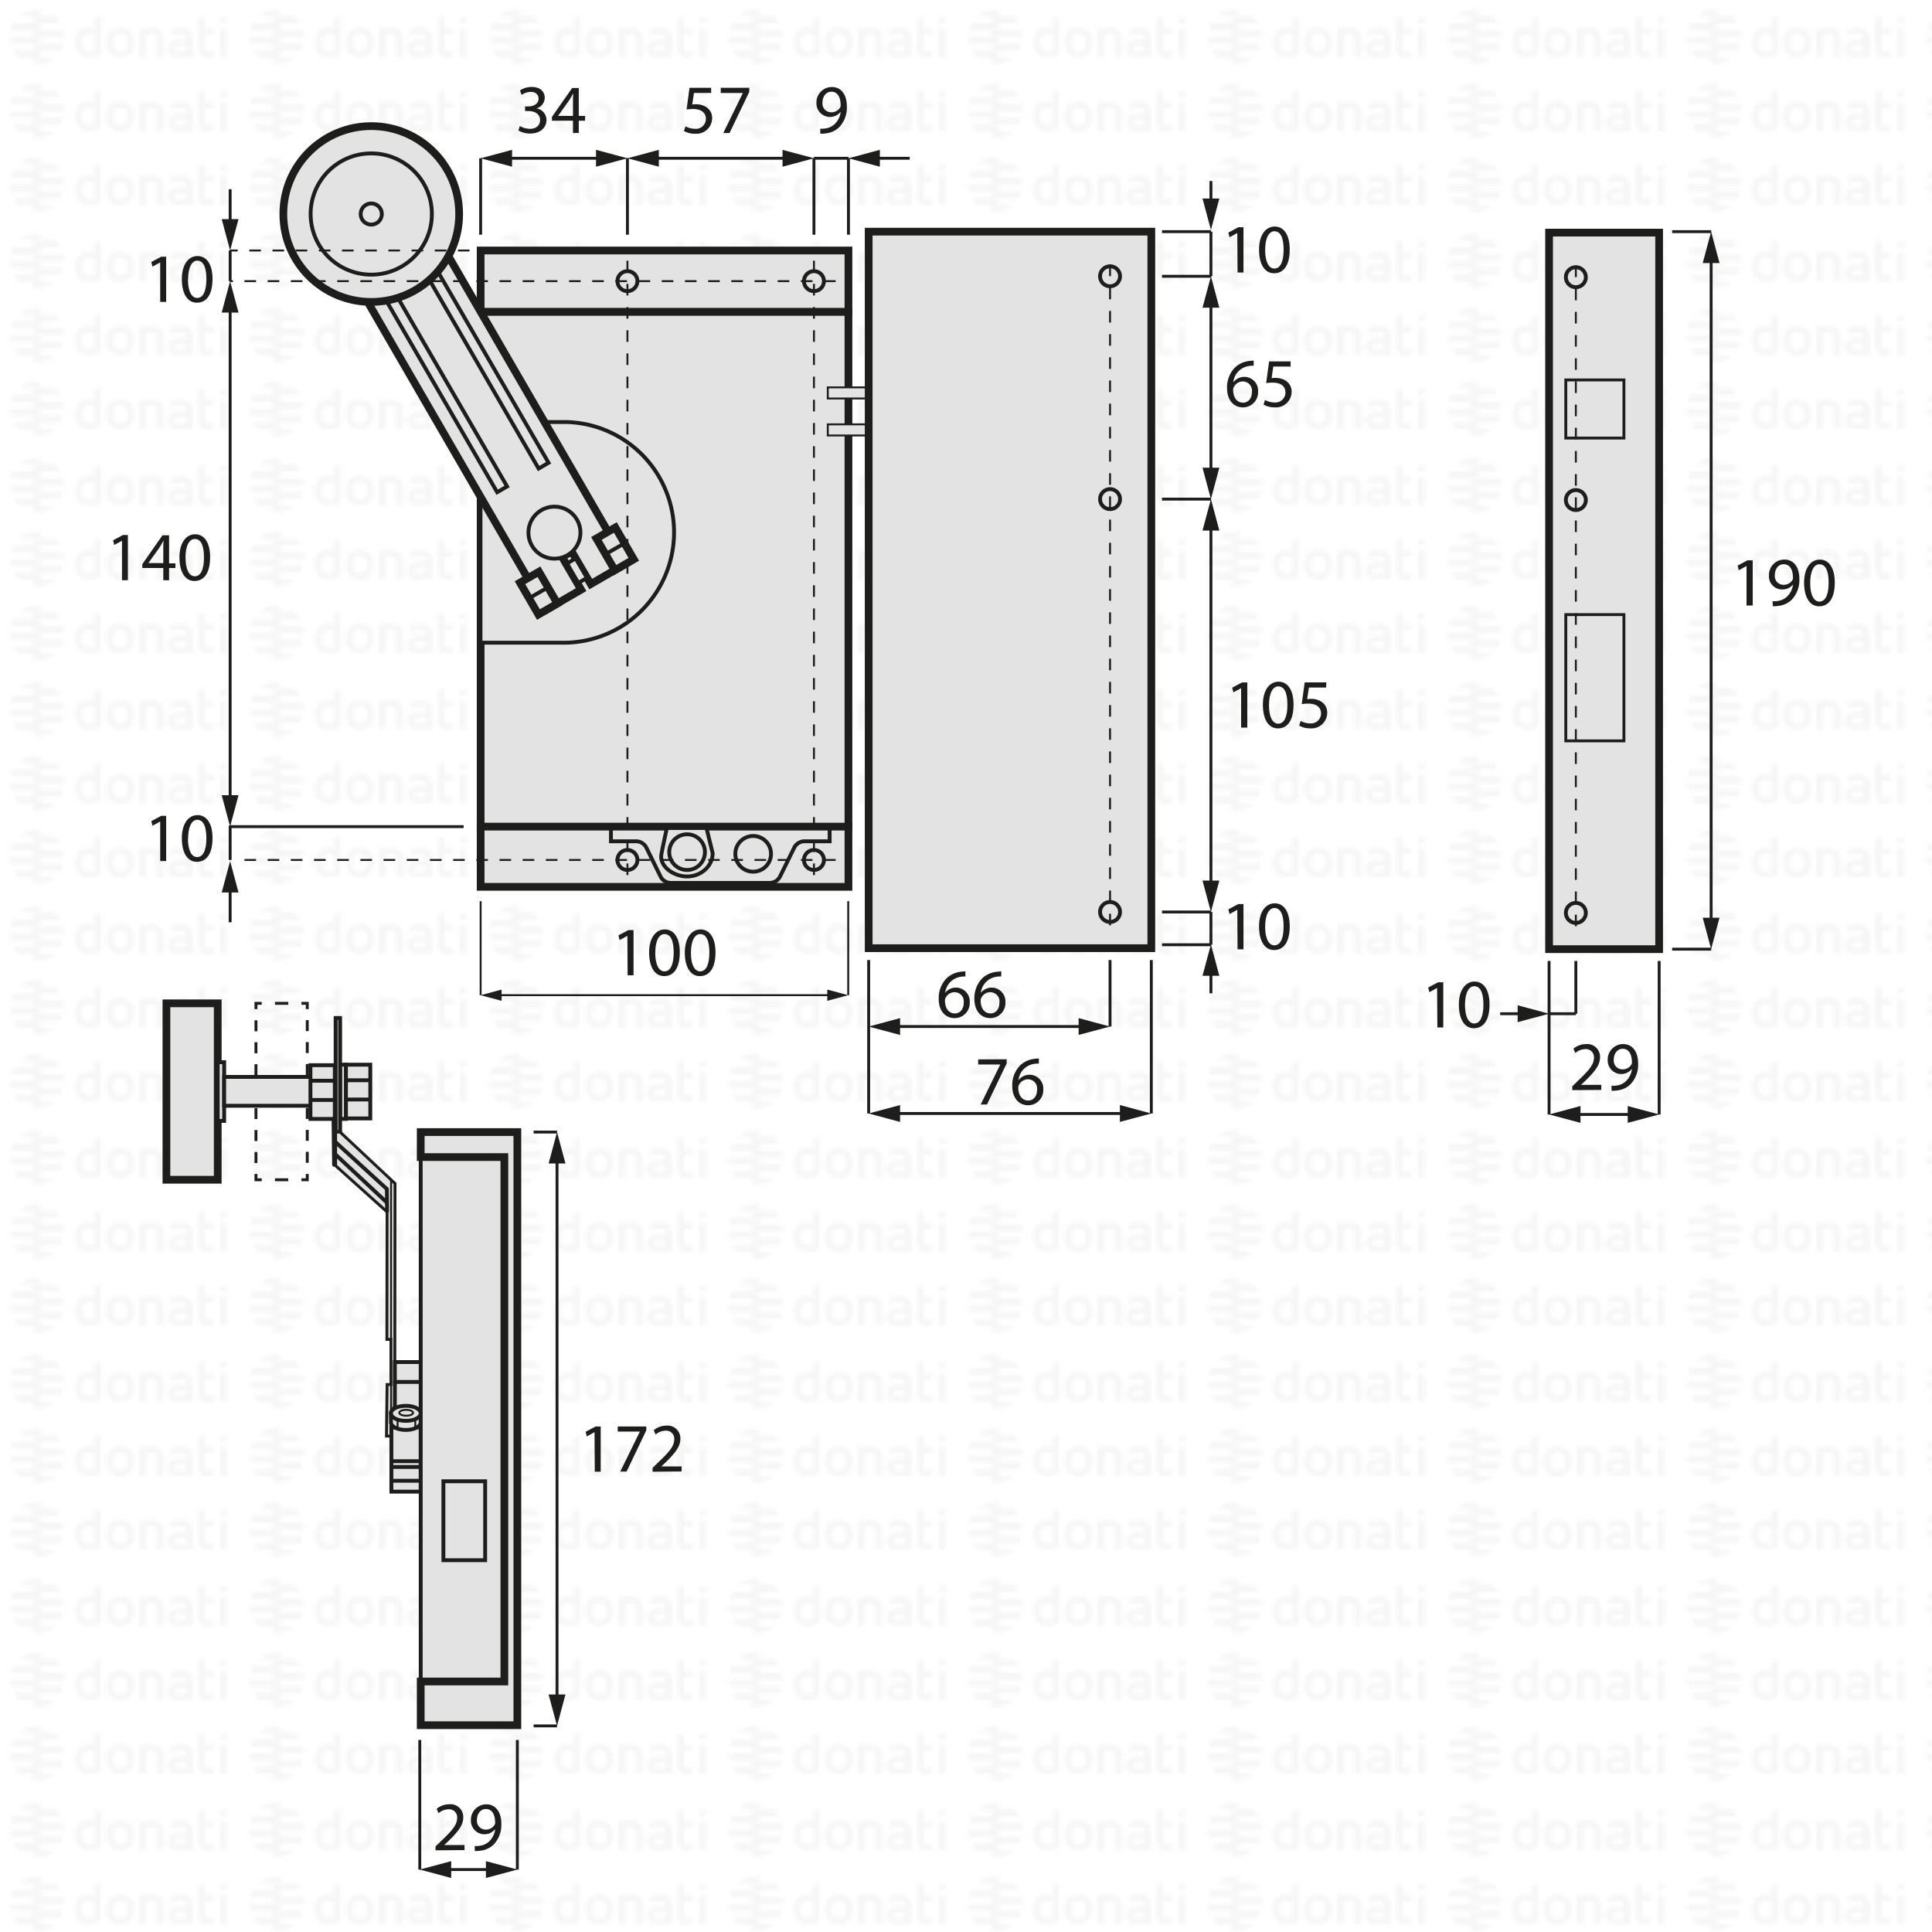 <svg xmlns="http://www.w3.org/2000/svg" xmlns:xlink="http://www.w3.org/1999/xlink" viewBox="0 0 500 500"><defs><style>.cls-1,.cls-10,.cls-12,.cls-15,.cls-18,.cls-4,.cls-5,.cls-6,.cls-9{fill:none;}.cls-2{fill:#f6f6f6;}.cls-3{fill:url(#DONATI_WATERMARK);}.cls-10,.cls-11,.cls-12,.cls-13,.cls-14,.cls-15,.cls-17,.cls-18,.cls-4,.cls-5,.cls-6,.cls-7,.cls-8,.cls-9{stroke:#1d1d1b;stroke-miterlimit:10;}.cls-11,.cls-4,.cls-5,.cls-6{stroke-width:0.75px;}.cls-5{stroke-dasharray:3.43 3.43;}.cls-6{stroke-dasharray:2.84 2.84;}.cls-11,.cls-13,.cls-14,.cls-17,.cls-7,.cls-8{fill:#e3e3e3;}.cls-7{stroke-width:2px;}.cls-10,.cls-13,.cls-14,.cls-15{stroke-linecap:round;}.cls-12,.cls-14,.cls-15,.cls-17,.cls-18{stroke-width:0.5px;}.cls-16{fill:#1d1d1b;}.cls-18{stroke-dasharray:3;}</style><pattern id="DONATI_WATERMARK" data-name="DONATI WATERMARK" width="61.14" height="57.34" patternUnits="userSpaceOnUse" viewBox="0 0 61.14 57.34"><rect class="cls-1" width="61.14" height="57.34"/><polygon class="cls-2" points="8.55 51.31 8.55 51.31 9.43 51.31 10.57 51.31 10.57 51.31 9.43 51.31 8.55 51.31 8.55 51.31"/><polygon class="cls-2" points="8.55 53.08 8.55 53.08 9.23 53.08 10.57 53.08 10.57 53.08 9.23 53.08 8.55 53.08 8.55 53.08"/><polygon class="cls-2" points="10.57 44.26 10.57 44.26 9.69 44.26 8.55 44.26 8.55 44.26 9.69 44.26 10.57 44.26 10.57 44.26"/><path class="cls-2" d="M57,44.21V42.86l1.69-.33v1.68Zm1.69,1.41V53h-1.7V45.62ZM53,47.12v3.43a1.2,1.2,0,0,0,.14.76.82.82,0,0,0,.69.22,5.65,5.65,0,0,0,1.22-.2l.22,0v1.6a7.58,7.58,0,0,1-1.57.23c-1.56,0-2.38-.9-2.38-2.59V42.86L53,42.53v3.08h2.28v1.51ZM49.82,53H48.19v-.27l-.24.06a8.27,8.27,0,0,1-1.86.3c-1.61,0-2.6-.85-2.6-2.22,0-1.08.55-2.37,3.21-2.37h1.47v-.46c0-.76-.39-1.09-1.28-1.09a8.18,8.18,0,0,0-2.13.38l-.56.16v-1.6l.21-.06A8.73,8.73,0,0,1,47,45.42c1.82,0,2.86.95,2.86,2.62v2.74h0V53Zm-1.64-1.72V50h-1.6c-1.24,0-1.4.48-1.4.9s.11.8,1.1.8a6.43,6.43,0,0,0,1.39-.21l.51-.13ZM40.57,53v-4.7c0-.92-.41-1.32-1.35-1.32a5.76,5.76,0,0,0-1.49.21V53H36V45.6h1.64a8,8,0,0,1,1.65-.17c1.88,0,3,1,3,2.77V53Zm-5.88-3.77c0,2.37-1.39,3.85-3.62,3.85s-3.56-1.48-3.56-3.85,1.38-3.84,3.61-3.84,3.57,1.47,3.57,3.84Zm-1.73,0c0-1.53-.67-2.37-1.89-2.37-1.52,0-1.84,1.29-1.84,2.37s.33,2.38,1.89,2.38S33,50.34,33,49.26Zm-6.8,2.28a1.16,1.16,0,0,1-1,1.22,8,8,0,0,1-2.25.32c-2.17,0-3.47-1.42-3.47-3.79s1.24-3.84,3.4-3.84a5.54,5.54,0,0,1,1.62.29V42.86l.19,0,.61-.12.6-.11.29-.06v9Zm-1.69-.19V47.26A7,7,0,0,0,23,47c-1.23,0-1.83.75-1.83,2.27s.63,2.28,1.87,2.28a6,6,0,0,0,1.46-.2ZM10.63,47.79H8.55V46h7.84a6.92,6.92,0,0,1,.22,1.77Zm.75-3.53H8.55V42.49h5.67a7.07,7.07,0,0,1,1.45,1.77ZM9.89,49.55h6.5a7,7,0,0,1-.72,1.76H8.55V49.55Zm0,3.53h4.34a7,7,0,0,1-3.65,1.68h-.08a5.74,5.74,0,0,1-.93.07,7.79,7.79,0,0,1-1-.07h0V53.08Z"/><path class="cls-2" d="M9.88,53.08h-5a7.17,7.17,0,0,1-1.44-1.76h7.12v1.76Zm0-3.53H2.72a7.25,7.25,0,0,1-.22-1.76h8.07v1.76ZM9.22,46H2.72a6.82,6.82,0,0,1,.73-1.76h7.12V46Zm0-3.53H4.89a7.11,7.11,0,0,1,3.66-1.68h.07a7.3,7.3,0,0,1,.94-.07,7.93,7.93,0,0,1,1,.07h0v1.68Z"/><polygon class="cls-2" points="8.55 32.2 8.55 32.2 9.43 32.2 10.57 32.2 10.57 32.2 9.43 32.2 8.55 32.2 8.55 32.2"/><polygon class="cls-2" points="8.55 33.96 8.55 33.97 9.23 33.97 10.57 33.97 10.57 33.96 9.23 33.96 8.55 33.96 8.55 33.96"/><polygon class="cls-2" points="10.57 25.14 10.57 25.14 9.69 25.14 8.55 25.14 8.55 25.14 9.69 25.14 10.57 25.14 10.57 25.14"/><path class="cls-2" d="M57,25.09V23.74l1.69-.32v1.67Zm1.69,1.42v7.4h-1.7v-7.4ZM53,28v3.44a1.22,1.22,0,0,0,.14.76.85.85,0,0,0,.69.22,5.65,5.65,0,0,0,1.22-.2l.22,0v1.59A7.58,7.58,0,0,1,53.7,34c-1.56,0-2.38-.89-2.38-2.59V23.74L53,23.42v3.07h2.28V28Zm-3.19,5.91H48.19v-.27L48,33.7a8.27,8.27,0,0,1-1.86.3c-1.61,0-2.6-.84-2.6-2.21,0-1.08.55-2.37,3.21-2.37h1.47V29c0-.76-.39-1.1-1.28-1.1a8.63,8.63,0,0,0-2.13.38l-.56.17v-1.6l.21-.06A8.79,8.79,0,0,1,47,26.3c1.82,0,2.86,1,2.86,2.63v2.73h0v2.25ZM48.18,32.2V30.84h-1.6c-1.24,0-1.4.48-1.4.9s.11.79,1.1.79a6.43,6.43,0,0,0,1.39-.21l.51-.12Zm-7.61,1.71v-4.7c0-.92-.41-1.31-1.35-1.31a5.76,5.76,0,0,0-1.49.21v5.8H36V26.49h1.64a7.39,7.39,0,0,1,1.65-.17c1.88,0,3,1,3,2.77v4.81Zm-5.88-3.76c0,2.37-1.39,3.84-3.62,3.84s-3.56-1.47-3.56-3.84,1.38-3.85,3.61-3.85,3.57,1.47,3.57,3.85Zm-1.73,0c0-1.54-.67-2.38-1.89-2.38-1.52,0-1.84,1.29-1.84,2.38s.33,2.37,1.89,2.37S33,31.23,33,30.15Zm-6.8,2.27a1.16,1.16,0,0,1-1,1.23,8.39,8.39,0,0,1-2.25.32c-2.17,0-3.47-1.42-3.47-3.8s1.24-3.83,3.4-3.83a5.47,5.47,0,0,1,1.62.28V23.74l.19,0,.61-.12.6-.12.29,0v9Zm-1.69-.19V28.15a7,7,0,0,0-1.5-.26c-1.23,0-1.83.74-1.83,2.27s.63,2.27,1.87,2.27a5.52,5.52,0,0,0,1.46-.2ZM10.63,28.67H8.55V26.91h7.84a6.79,6.79,0,0,1,.22,1.76Zm.75-3.53H8.55V23.38h5.67a7,7,0,0,1,1.45,1.76Zm-1.49,5.3h6.5a7.32,7.32,0,0,1-.72,1.76H8.55V30.44Zm0,3.53h4.34a7,7,0,0,1-3.65,1.68h-.08a7.14,7.14,0,0,1-.93.07,6.27,6.27,0,0,1-1-.08h0V34Z"/><path class="cls-2" d="M9.88,34h-5A7,7,0,0,1,3.45,32.2h7.12V34Zm0-3.52H2.72a7.4,7.4,0,0,1-.22-1.77h8.07v1.77Zm-.67-3.53H2.72a6.88,6.88,0,0,1,.73-1.77h7.12v1.77Zm0-3.53H4.89a7,7,0,0,1,3.66-1.69h.07a7.3,7.3,0,0,1,.94-.07,7.93,7.93,0,0,1,1,.08h0v1.69Z"/><polygon class="cls-2" points="8.55 13.09 8.55 13.09 9.43 13.09 10.57 13.09 10.57 13.09 9.43 13.09 8.55 13.09 8.55 13.09"/><polygon class="cls-2" points="8.55 14.85 8.55 14.85 9.23 14.85 10.57 14.85 10.57 14.85 9.23 14.85 8.55 14.85 8.55 14.85"/><polygon class="cls-2" points="10.57 6.03 10.57 6.03 9.69 6.03 8.55 6.03 8.55 6.03 9.69 6.03 10.57 6.03 10.57 6.03"/><path class="cls-2" d="M57,6V4.63l1.69-.33V6ZM58.64,7.4v7.4h-1.7V7.4ZM53,8.89v3.43a1.2,1.2,0,0,0,.14.76.83.83,0,0,0,.69.23,5.89,5.89,0,0,0,1.22-.21l.22,0v1.6a7.58,7.58,0,0,1-1.57.23c-1.56,0-2.38-.9-2.38-2.59V4.63L53,4.3V7.38h2.28V8.89ZM49.82,14.8H48.19v-.27l-.24.06a8.27,8.27,0,0,1-1.86.3c-1.61,0-2.6-.85-2.6-2.22,0-1.08.55-2.37,3.21-2.37h1.47V9.84c0-.76-.39-1.09-1.28-1.09a8.18,8.18,0,0,0-2.13.38l-.56.16V7.7l.21-.06A8.46,8.46,0,0,1,47,7.19c1.82,0,2.86,1,2.86,2.63v2.73h0V14.8Zm-1.64-1.72V11.72h-1.6c-1.24,0-1.4.48-1.4.9s.11.8,1.1.8a6.43,6.43,0,0,0,1.39-.21l.51-.13ZM40.57,14.8V10.1c0-.92-.41-1.31-1.35-1.31a5.61,5.61,0,0,0-1.49.2V14.8H36V7.37h1.64v0a7.5,7.5,0,0,1,1.65-.18c1.88,0,3,1,3,2.77V14.8ZM34.69,11c0,2.37-1.39,3.85-3.62,3.85S27.51,13.4,27.51,11s1.38-3.84,3.61-3.84S34.69,8.66,34.69,11ZM33,11c0-1.53-.67-2.37-1.89-2.37-1.52,0-1.84,1.29-1.84,2.37s.33,2.38,1.89,2.38S33,12.12,33,11Zm-6.8,2.28a1.15,1.15,0,0,1-1,1.22,8,8,0,0,1-2.25.32c-2.17,0-3.47-1.42-3.47-3.79s1.24-3.84,3.4-3.84a5.54,5.54,0,0,1,1.62.29V4.63l.19,0,.61-.12.6-.11.29-.06v9Zm-1.69-.19V9A7,7,0,0,0,23,8.77c-1.23,0-1.83.75-1.83,2.27s.63,2.28,1.87,2.28a6,6,0,0,0,1.46-.2ZM10.63,9.56H8.55V7.79h7.84a6.92,6.92,0,0,1,.22,1.77ZM11.38,6H8.55V4.26h5.67A7.07,7.07,0,0,1,15.67,6ZM9.89,11.32h6.5a7.23,7.23,0,0,1-.72,1.77H8.55V11.32Zm0,3.53h4.34a7,7,0,0,1-3.65,1.68h-.08a5.74,5.74,0,0,1-.93.06,6.28,6.28,0,0,1-1-.07h0V14.85Z"/><path class="cls-2" d="M9.88,14.85h-5a7,7,0,0,1-1.44-1.76h7.12v1.76Zm0-3.53H2.72A7.25,7.25,0,0,1,2.5,9.56h8.07v1.76ZM9.22,7.79H2.72A7,7,0,0,1,3.45,6h7.12V7.79Zm0-3.53H4.89A7.11,7.11,0,0,1,8.55,2.58h.07a7.3,7.3,0,0,1,.94-.07,7.93,7.93,0,0,1,1,.07h0V4.26Z"/></pattern></defs><title>DB01885</title><g id="WATERMARK"><rect class="cls-3" width="500" height="500"/></g><g id="ILLUSTRAZIONE"><polyline class="cls-4" points="79.52 303.82 79.52 305.32 78.02 305.32"/><line class="cls-5" x1="74.59" y1="305.32" x2="69.45" y2="305.32"/><polyline class="cls-4" points="67.74 305.32 66.24 305.32 66.24 303.82"/><line class="cls-6" x1="66.24" y1="300.98" x2="66.24" y2="262.59"/><polyline class="cls-4" points="66.24 261.16 66.24 259.66 67.74 259.66"/><line class="cls-5" x1="71.17" y1="259.66" x2="76.31" y2="259.66"/><polyline class="cls-4" points="78.02 259.66 79.52 259.66 79.52 261.16"/><line class="cls-6" x1="79.52" y1="264.01" x2="79.52" y2="302.4"/><rect class="cls-7" x="43.07" y="259.66" width="13.28" height="45.66"/><rect class="cls-8" x="56.35" y="274.9" width="1.66" height="15.19"/><rect class="cls-8" x="58.01" y="278.7" width="22.58" height="7.47"/><rect class="cls-8" x="80.34" y="275.67" width="6.31" height="13.91"/><line class="cls-9" x1="80.34" y1="279.69" x2="86.65" y2="279.69"/><line class="cls-9" x1="80.34" y1="284.67" x2="86.65" y2="284.67"/><rect class="cls-8" x="89.52" y="275.54" width="6.31" height="13.91"/><line class="cls-9" x1="89.52" y1="279.57" x2="95.82" y2="279.57"/><line class="cls-9" x1="89.52" y1="284.55" x2="95.82" y2="284.55"/><rect class="cls-8" x="88.02" y="275.54" width="1.49" height="14.03"/><rect class="cls-8" x="86.86" y="263.46" width="1.16" height="29.51"/><line class="cls-10" x1="86.32" y1="289.57" x2="86.46" y2="301.44"/><polygon class="cls-11" points="86.86 301.69 86.86 292.98 88.02 292.98 102.23 306.29 102.17 364.07 101.29 364.95 101.29 371.65 100.02 371.65 100.18 358.31 101.18 358.31 101.18 346.63 100.13 346.63 100.18 313.65 86.86 301.69"/><polyline class="cls-9" points="86.86 295.6 100.13 307.73 100.18 313.65"/><line class="cls-9" x1="86.86" y1="298.81" x2="100.18" y2="311.27"/><line class="cls-12" x1="101.21" y1="305.26" x2="101.21" y2="346.8"/><line class="cls-12" x1="101.21" y1="358.31" x2="101.21" y2="365.29"/><rect class="cls-13" x="102.19" y="352.5" width="6.7" height="14.4"/><line class="cls-10" x1="102.22" y1="357.65" x2="108.88" y2="357.65"/><rect class="cls-13" x="101.29" y="369.39" width="7.59" height="16.65"/><line class="cls-10" x1="101.61" y1="383.22" x2="108.64" y2="383.22"/><line class="cls-10" x1="101.61" y1="379.65" x2="108.64" y2="379.65"/><line class="cls-10" x1="101.61" y1="378.15" x2="108.64" y2="378.15"/><path class="cls-13" d="M108.88,368.12c0,1.08-1.72,1.95-3.85,1.95s-3.85-.87-3.85-1.95v-2.35h7.7Z"/><ellipse class="cls-13" cx="105.03" cy="365.77" rx="3.85" ry="1.95"/><ellipse class="cls-14" cx="105.12" cy="365.62" rx="1.79" ry="0.76"/><line class="cls-15" x1="102.89" y1="367.4" x2="102.89" y2="369.59"/><line class="cls-15" x1="107.47" y1="367.4" x2="107.47" y2="369.48"/><rect class="cls-8" x="108.88" y="299.45" width="21.33" height="135.72"/><line class="cls-4" x1="108.64" y1="450.3" x2="108.64" y2="483.84"/><line class="cls-4" x1="133.89" y1="450.3" x2="133.89" y2="483.84"/><line class="cls-4" x1="115.28" y1="483.84" x2="127.25" y2="483.84"/><polygon class="cls-16" points="116.77 486.02 108.64 483.84 116.77 481.66 116.77 486.02"/><polygon class="cls-16" points="125.76 486.02 133.89 483.84 125.76 481.66 125.76 486.02"/><path class="cls-16" d="M112.71,478.86v-1l1.24-1.2c3-2.85,4.34-4.36,4.36-6.13a2.09,2.09,0,0,0-2.32-2.28,4,4,0,0,0-2.49,1l-.5-1.12a5.15,5.15,0,0,1,3.31-1.19,3.29,3.29,0,0,1,3.58,3.41c0,2.16-1.56,3.9-4,6.28l-.94.86v0h5.26v1.31Z"/><path class="cls-16" d="M122.86,477.75a6.71,6.71,0,0,0,1.28-.06,4.38,4.38,0,0,0,2.45-1.13,5.18,5.18,0,0,0,1.55-3.12h-.06a3.51,3.51,0,0,1-6.21-2.32,4,4,0,0,1,4-4.16c2.39,0,3.87,2,3.87,4.94a7.38,7.38,0,0,1-2,5.49,5.82,5.82,0,0,1-3.4,1.56,7.25,7.25,0,0,1-1.46.09Zm.58-6.74a2.25,2.25,0,0,0,2.25,2.49,2.6,2.6,0,0,0,2.3-1.23,1,1,0,0,0,.15-.57c0-2-.74-3.53-2.4-3.53C124.39,468.17,123.44,469.36,123.44,471Z"/><path class="cls-16" d="M153.86,370.65h0l-2,1.1-.3-1.2,2.55-1.37h1.35v11.7h-1.53Z"/><path class="cls-16" d="M167.26,369.18v1l-5.1,10.66h-1.64l5.08-10.35v0h-5.73v-1.31Z"/><path class="cls-16" d="M168.89,380.88v-1l1.24-1.21c3-2.84,4.34-4.35,4.36-6.12a2.09,2.09,0,0,0-2.32-2.29,4,4,0,0,0-2.49,1l-.5-1.12a5.1,5.1,0,0,1,3.31-1.19,3.3,3.3,0,0,1,3.59,3.4c0,2.16-1.57,3.91-4,6.29l-.93.86v0h5.25v1.31Z"/><polygon class="cls-7" points="130.53 292.98 108.88 292.98 108.88 299.45 130.53 299.45 130.53 367.92 130.53 369 130.53 435.17 108.88 435.17 108.88 446.48 130.53 446.48 133.89 446.48 133.89 435.17 133.89 369 133.89 367.92 133.89 299.45 133.89 292.98 130.53 292.98"/><rect class="cls-8" x="114.75" y="383.35" width="10.81" height="20.43"/><line class="cls-4" x1="138.1" y1="292.98" x2="144.16" y2="292.98"/><line class="cls-4" x1="138.1" y1="446.66" x2="144.16" y2="446.66"/><line class="cls-4" x1="144.16" y1="299.62" x2="144.16" y2="440.02"/><polygon class="cls-16" points="141.98 301.11 144.16 292.98 146.34 301.11 141.98 301.11"/><polygon class="cls-16" points="141.98 438.53 144.16 446.66 146.34 438.53 141.98 438.53"/><rect class="cls-7" x="124.39" y="213.66" width="95.19" height="15.85"/><rect class="cls-7" x="124.39" y="80.68" width="95.19" height="133.25"/><rect class="cls-17" x="214.23" y="100.25" width="10.57" height="2.88"/><rect class="cls-17" x="214.23" y="109.82" width="10.57" height="2.88"/><circle class="cls-8" cx="194.92" cy="220.97" r="4.62"/><path class="cls-8" d="M184.44,220.83c0,3.3-3,6-6.62,6s-7.4-2.76-6.61-6c0-.22,1.38-6.57,1.38-6.57h10.24Z"/><rect class="cls-7" x="124.39" y="64.83" width="95.19" height="15.85"/><path class="cls-8" d="M145.35,109.22h-21v57.11h21a28.56,28.56,0,1,0,0-57.11Z"/><polygon class="cls-7" points="141.32 157.85 95.28 78.35 116.06 66.31 162.1 145.81 152.88 151.16 147.96 142.75 145.47 144.14 150.39 152.6 141.32 157.85"/><rect class="cls-8" x="114.21" y="73.56" width="2.97" height="56.9" transform="translate(-35.54 71.71) rotate(-30.07)"/><rect class="cls-8" x="124.94" y="67.44" width="2.97" height="56.9" transform="translate(-31.03 76.26) rotate(-30.07)"/><rect class="cls-8" x="146.42" y="146.41" width="5.83" height="2.58" transform="translate(202.32 -55.55) rotate(59.93)"/><circle class="cls-8" cx="143.49" cy="137.85" r="6.73"/><circle class="cls-7" cx="96.08" cy="55.39" r="22.75"/><circle class="cls-8" cx="96.08" cy="55.39" r="15.69"/><circle class="cls-8" cx="96.08" cy="55.39" r="2.74"/><rect class="cls-7" x="134.66" y="150.67" width="9.52" height="5.67" transform="translate(202.4 -44.07) rotate(59.93)"/><line class="cls-9" x1="137.12" y1="154.71" x2="141.61" y2="152.12"/><rect class="cls-7" x="154.45" y="139.22" width="9.52" height="5.67" transform="translate(202.35 -66.91) rotate(59.93)"/><line class="cls-9" x1="156.85" y1="143.34" x2="161.34" y2="140.76"/><circle class="cls-8" cx="177.82" cy="220.53" r="4.62"/><path class="cls-9" d="M186.45,214.26h28.26v3.46h-6.49a3,3,0,0,0-2.69,1.68l-3.65,7.42a3,3,0,0,1-2.69,1.68H173.63a3,3,0,0,1-2.69-1.68l-3.65-7.42a3,3,0,0,0-2.69-1.68h-6.49v-3.46h28.34Z"/><circle class="cls-9" cx="162.38" cy="222.56" r="2.59"/><circle class="cls-9" cx="210.65" cy="222.56" r="2.59"/><circle class="cls-9" cx="162.38" cy="72.76" r="2.59"/><circle class="cls-9" cx="210.65" cy="72.76" r="2.59"/><path class="cls-16" d="M31.57,139.94h0l-2,1.09-.3-1.2,2.55-1.37H33.1v11.7H31.57Z"/><path class="cls-16" d="M42.26,150.16V147H36.83v-1l5.22-7.47h1.71v7.27H45.4V147H43.76v3.18Zm0-4.43v-3.9c0-.61,0-1.23.06-1.84h-.06c-.36.68-.64,1.19-1,1.73l-2.86,4v0Z"/><path class="cls-16" d="M54.38,144.19c0,4-1.48,6.17-4.07,6.17-2.29,0-3.84-2.14-3.87-6s1.69-6.09,4.07-6.09S54.38,140.46,54.38,144.19Zm-6.36.18c0,3,.94,4.77,2.38,4.77,1.62,0,2.39-1.89,2.39-4.88s-.73-4.77-2.37-4.77C49,139.49,48,141.18,48,144.37Z"/><path class="cls-16" d="M162.36,242.19h0l-2,1.1-.31-1.21,2.56-1.37h1.35v11.71h-1.53Z"/><path class="cls-16" d="M175.93,246.44c0,4-1.47,6.18-4.07,6.18-2.28,0-3.83-2.15-3.87-6s1.7-6.08,4.07-6.08S175.93,242.71,175.93,246.44Zm-6.35.18c0,3,.93,4.77,2.37,4.77,1.62,0,2.4-1.89,2.4-4.88s-.74-4.77-2.38-4.77C170.58,241.74,169.58,243.43,169.58,246.62Z"/><path class="cls-16" d="M185.17,246.44c0,4-1.48,6.18-4.07,6.18-2.29,0-3.84-2.15-3.87-6s1.69-6.08,4.06-6.08S185.17,242.71,185.17,246.44Zm-6.36.18c0,3,.94,4.77,2.38,4.77,1.62,0,2.39-1.89,2.39-4.88s-.74-4.77-2.37-4.77C179.82,241.74,178.81,243.43,178.81,246.62Z"/><path class="cls-16" d="M260.53,274.14v1.05l-5.1,10.65H253.8l5.07-10.35v0h-5.72v-1.32Z"/><path class="cls-16" d="M268.85,275.26a5.7,5.7,0,0,0-1.19.07,4.75,4.75,0,0,0-4.07,4.16h.05a3.57,3.57,0,0,1,6.36,2.43,3.91,3.91,0,0,1-3.89,4.12c-2.5,0-4.14-1.94-4.14-5a7.37,7.37,0,0,1,2-5.28,6.4,6.4,0,0,1,3.74-1.73,8,8,0,0,1,1.16-.09ZM268.4,282a2.38,2.38,0,0,0-2.42-2.68,2.62,2.62,0,0,0-2.27,1.44,1.42,1.42,0,0,0-.18.7c0,1.93.92,3.35,2.58,3.35C267.48,284.82,268.4,283.68,268.4,282Z"/><path class="cls-16" d="M320.21,235.45h0l-2,1.1-.31-1.21,2.56-1.37h1.35v11.71h-1.53Z"/><path class="cls-16" d="M333.78,239.7c0,4-1.48,6.17-4.07,6.17-2.29,0-3.83-2.14-3.87-6s1.69-6.09,4.07-6.09S333.78,236,333.78,239.7Zm-6.36.18c0,3,.94,4.77,2.38,4.77,1.62,0,2.4-1.89,2.4-4.88s-.74-4.77-2.38-4.77C328.43,235,327.42,236.69,327.42,239.88Z"/><path class="cls-16" d="M320.21,60.3h0l-2,1.1-.31-1.21,2.56-1.37h1.35v11.7h-1.53Z"/><path class="cls-16" d="M333.78,64.55c0,4-1.48,6.17-4.07,6.17-2.29,0-3.83-2.14-3.87-6s1.69-6.09,4.07-6.09S333.78,60.82,333.78,64.55Zm-6.36.18c0,3,.94,4.77,2.38,4.77,1.62,0,2.4-1.89,2.4-4.88s-.74-4.77-2.38-4.77C328.43,59.85,327.42,61.54,327.42,64.73Z"/><path class="cls-16" d="M321.2,178.09h0l-2,1.09-.31-1.2,2.56-1.37h1.35v11.7H321.2Z"/><path class="cls-16" d="M334.77,182.34c0,4-1.48,6.17-4.07,6.17-2.29,0-3.83-2.14-3.87-6s1.69-6.09,4.07-6.09S334.77,178.61,334.77,182.34Zm-6.36.18c0,3,.94,4.77,2.38,4.77,1.62,0,2.39-1.89,2.39-4.88s-.73-4.77-2.37-4.77C329.42,177.64,328.41,179.33,328.41,182.52Z"/><path class="cls-16" d="M343.21,177.94h-4.46l-.46,3a6,6,0,0,1,1-.07,4.87,4.87,0,0,1,2.52.63,3.32,3.32,0,0,1,1.67,3,4.05,4.05,0,0,1-4.35,4,5.74,5.74,0,0,1-2.92-.72l.4-1.21a5.19,5.19,0,0,0,2.5.65,2.58,2.58,0,0,0,2.77-2.54c0-1.51-1-2.59-3.36-2.59a11.31,11.31,0,0,0-1.63.13l.76-5.62h5.6Z"/><path class="cls-16" d="M324.44,94.65a5.7,5.7,0,0,0-1.19.07,4.75,4.75,0,0,0-4.07,4.16h.05a3.57,3.57,0,0,1,6.36,2.43,3.91,3.91,0,0,1-3.89,4.12c-2.5,0-4.14-1.94-4.14-5a7.37,7.37,0,0,1,2-5.28,6.4,6.4,0,0,1,3.75-1.73,7.76,7.76,0,0,1,1.15-.09ZM324,101.4a2.38,2.38,0,0,0-2.42-2.68,2.59,2.59,0,0,0-2.26,1.44,1.32,1.32,0,0,0-.18.7c0,1.93.91,3.35,2.57,3.35C323.07,104.21,324,103.08,324,101.4Z"/><path class="cls-16" d="M334,94.87h-4.47l-.45,3a7.19,7.19,0,0,1,1-.07,5,5,0,0,1,2.52.63,3.33,3.33,0,0,1,1.67,3,4.06,4.06,0,0,1-4.36,4,5.73,5.73,0,0,1-2.91-.72l.39-1.2a5.24,5.24,0,0,0,2.51.65,2.59,2.59,0,0,0,2.77-2.54c0-1.52-1-2.6-3.37-2.6a12.78,12.78,0,0,0-1.62.13l.76-5.62H334Z"/><path class="cls-16" d="M249.86,252.71a5.64,5.64,0,0,0-1.18.07,4.75,4.75,0,0,0-4.07,4.16h0a3.57,3.57,0,0,1,6.36,2.43,3.91,3.91,0,0,1-3.89,4.12c-2.51,0-4.14-1.94-4.14-5a7.32,7.32,0,0,1,2-5.28,6.4,6.4,0,0,1,3.74-1.73,8,8,0,0,1,1.15-.09Zm-.45,6.75a2.38,2.38,0,0,0-2.41-2.68,2.62,2.62,0,0,0-2.27,1.44,1.32,1.32,0,0,0-.18.7c0,1.93.92,3.35,2.58,3.35C248.5,262.27,249.41,261.13,249.41,259.46Z"/><path class="cls-16" d="M259.1,252.71a5.7,5.7,0,0,0-1.19.07,4.75,4.75,0,0,0-4.07,4.16h0a3.57,3.57,0,0,1,6.36,2.43,3.91,3.91,0,0,1-3.89,4.12c-2.5,0-4.14-1.94-4.14-5a7.37,7.37,0,0,1,2-5.28A6.4,6.4,0,0,1,258,251.5a7.76,7.76,0,0,1,1.15-.09Zm-.45,6.75a2.38,2.38,0,0,0-2.41-2.68,2.59,2.59,0,0,0-2.27,1.44,1.32,1.32,0,0,0-.18.7c0,1.93.92,3.35,2.57,3.35C257.73,262.27,258.65,261.13,258.65,259.46Z"/><path class="cls-16" d="M41.46,67.91h0l-2,1.1-.3-1.21,2.55-1.36H43v11.7H41.46Z"/><path class="cls-16" d="M55,72.16c0,4-1.48,6.18-4.07,6.18-2.29,0-3.84-2.15-3.87-6s1.69-6.08,4.06-6.08S55,68.43,55,72.16Zm-6.36.18c0,3,.94,4.77,2.38,4.77,1.62,0,2.39-1.89,2.39-4.88s-.74-4.77-2.38-4.77C49.69,67.46,48.68,69.15,48.68,72.34Z"/><path class="cls-16" d="M134.53,32.61a5.42,5.42,0,0,0,2.6.73c2,0,2.66-1.29,2.64-2.26,0-1.64-1.49-2.34-3-2.34h-.88V27.55h.88c1.15,0,2.61-.6,2.61-2,0-.94-.6-1.77-2.05-1.77a4.27,4.27,0,0,0-2.34.78l-.42-1.16a5.56,5.56,0,0,1,3.06-.9c2.31,0,3.35,1.37,3.35,2.79a2.91,2.91,0,0,1-2.16,2.76v0a3.05,3.05,0,0,1,2.61,3c0,1.87-1.46,3.51-4.27,3.51a6,6,0,0,1-3-.79Z"/><path class="cls-16" d="M148.29,34.42V31.24h-5.44v-1l5.22-7.47h1.71V30h1.64v1.24h-1.64v3.18Zm0-4.42V26.09c0-.61,0-1.23.05-1.84h-.05c-.36.69-.65,1.19-1,1.73l-2.86,4v0Z"/><path class="cls-16" d="M184.06,24.05H179.6l-.45,3a5.78,5.78,0,0,1,.95-.07,5,5,0,0,1,2.52.63,3.33,3.33,0,0,1,1.68,3,4.06,4.06,0,0,1-4.36,4A5.74,5.74,0,0,1,177,33.9l.4-1.2a5.35,5.35,0,0,0,2.5.64,2.58,2.58,0,0,0,2.78-2.53c0-1.52-1-2.6-3.37-2.6a12.62,12.62,0,0,0-1.62.13l.75-5.62h5.6Z"/><path class="cls-16" d="M193.91,22.72v1.05l-5.1,10.65h-1.63l5.07-10.35v0h-5.72V22.72Z"/><path class="cls-16" d="M212.28,33.31a6.71,6.71,0,0,0,1.28-.06A4.38,4.38,0,0,0,216,32.12,5.18,5.18,0,0,0,217.56,29h-.06a3.51,3.51,0,0,1-6.21-2.32,4,4,0,0,1,4-4.16c2.39,0,3.87,1.95,3.87,4.94a7.38,7.38,0,0,1-2,5.49,5.82,5.82,0,0,1-3.4,1.56,7.25,7.25,0,0,1-1.46.09Zm.58-6.74a2.25,2.25,0,0,0,2.25,2.49,2.6,2.6,0,0,0,2.3-1.23,1,1,0,0,0,.15-.57c0-2-.74-3.53-2.4-3.53C213.81,23.73,212.86,24.92,212.86,26.57Z"/><path class="cls-16" d="M41.46,212.61h0l-2,1.1-.3-1.2,2.55-1.37H43v11.7H41.46Z"/><path class="cls-16" d="M55,216.86c0,4-1.48,6.18-4.07,6.18-2.29,0-3.84-2.14-3.87-6s1.69-6.09,4.06-6.09S55,213.14,55,216.86Zm-6.36.18c0,3.05.94,4.77,2.38,4.77,1.62,0,2.39-1.89,2.39-4.87s-.74-4.78-2.38-4.78C49.69,212.16,48.68,213.86,48.68,217Z"/><line class="cls-4" x1="119.99" y1="213.93" x2="59.56" y2="213.93"/><line class="cls-18" x1="216.27" y1="72.76" x2="59.56" y2="72.76"/><line class="cls-18" x1="121.52" y1="64.83" x2="59.56" y2="64.83"/><line class="cls-4" x1="59.56" y1="207.29" x2="59.56" y2="79.4"/><polygon class="cls-16" points="61.73 205.8 59.55 213.93 57.38 205.8 61.73 205.8"/><polygon class="cls-16" points="61.73 80.89 59.55 72.76 57.38 80.89 61.73 80.89"/><line class="cls-4" x1="59.56" y1="64.83" x2="59.56" y2="72.76"/><line class="cls-4" x1="235.43" y1="40.96" x2="226.23" y2="40.96"/><polygon class="cls-16" points="227.71 38.78 219.58 40.96 227.71 43.14 227.71 38.78"/><line class="cls-4" x1="59.56" y1="222.56" x2="59.56" y2="213.66"/><line class="cls-4" x1="59.56" y1="238.69" x2="59.56" y2="229.49"/><polygon class="cls-16" points="61.73 230.97 59.55 222.84 57.38 230.97 61.73 230.97"/><line class="cls-4" x1="59.56" y1="48.98" x2="59.56" y2="58.19"/><polygon class="cls-16" points="57.38 56.7 59.55 64.83 61.73 56.7 57.38 56.7"/><line class="cls-18" x1="216.27" y1="222.56" x2="60.32" y2="222.56"/><line class="cls-4" x1="124.39" y1="60.74" x2="124.39" y2="40.96"/><line class="cls-4" x1="162.38" y1="60.74" x2="162.38" y2="40.96"/><line class="cls-4" x1="210.65" y1="60.74" x2="210.65" y2="40.96"/><line class="cls-4" x1="219.58" y1="60.74" x2="219.58" y2="40.96"/><line class="cls-4" x1="131.03" y1="40.96" x2="155.74" y2="40.96"/><polygon class="cls-16" points="132.52 43.14 124.39 40.96 132.52 38.78 132.52 43.14"/><polygon class="cls-16" points="154.25 43.14 162.38 40.96 154.25 38.78 154.25 43.14"/><line class="cls-4" x1="204" y1="40.96" x2="169.03" y2="40.96"/><polygon class="cls-16" points="202.52 38.78 210.65 40.96 202.52 43.14 202.52 38.78"/><polygon class="cls-16" points="170.51 38.78 162.38 40.96 170.51 43.14 170.51 38.78"/><line class="cls-4" x1="219.58" y1="40.96" x2="210.65" y2="40.96"/><line class="cls-18" x1="162.38" y1="67.47" x2="162.38" y2="226.81"/><line class="cls-18" x1="210.65" y1="67.47" x2="210.65" y2="226.81"/><line class="cls-12" x1="124.39" y1="233.23" x2="124.39" y2="257.55"/><line class="cls-12" x1="219.52" y1="233.23" x2="219.52" y2="257.55"/><line class="cls-12" x1="128.82" y1="257.55" x2="215.09" y2="257.55"/><polygon class="cls-16" points="129.81 259.01 124.39 257.56 129.81 256.1 129.81 259.01"/><polygon class="cls-16" points="214.1 259.01 219.52 257.56 214.1 256.1 214.1 259.01"/><rect class="cls-7" x="224.81" y="59.95" width="73.15" height="185.44"/><circle class="cls-9" cx="287.28" cy="129.17" r="2.59"/><circle class="cls-9" cx="287.28" cy="236.02" r="2.59"/><circle class="cls-9" cx="287.28" cy="71.5" r="2.59"/><line class="cls-18" x1="287.28" y1="68.47" x2="287.28" y2="241.94"/><line class="cls-4" x1="300.73" y1="59.95" x2="313.39" y2="59.95"/><line class="cls-4" x1="300.73" y1="244.5" x2="313.39" y2="244.5"/><line class="cls-4" x1="300.73" y1="236.02" x2="313.39" y2="236.02"/><line class="cls-4" x1="300.73" y1="129.17" x2="313.39" y2="129.17"/><line class="cls-4" x1="300.73" y1="71.5" x2="313.39" y2="71.5"/><line class="cls-4" x1="313.39" y1="59.95" x2="313.39" y2="71.5"/><line class="cls-4" x1="313.39" y1="122.52" x2="313.39" y2="78.14"/><polygon class="cls-16" points="315.56 121.04 313.39 129.17 311.21 121.04 315.56 121.04"/><polygon class="cls-16" points="315.56 79.63 313.39 71.5 311.21 79.63 315.56 79.63"/><line class="cls-4" x1="313.39" y1="229.38" x2="313.39" y2="135.81"/><polygon class="cls-16" points="315.56 227.89 313.39 236.02 311.21 227.89 315.56 227.89"/><polygon class="cls-16" points="315.56 137.3 313.39 129.17 311.21 137.3 315.56 137.3"/><line class="cls-4" x1="313.39" y1="244.5" x2="313.39" y2="236.02"/><line class="cls-4" x1="224.81" y1="248.46" x2="224.81" y2="288.17"/><line class="cls-4" x1="297.96" y1="248.46" x2="297.96" y2="288.17"/><line class="cls-4" x1="231.45" y1="288.17" x2="291.31" y2="288.17"/><polygon class="cls-16" points="232.94 290.35 224.81 288.17 232.94 285.99 232.94 290.35"/><polygon class="cls-16" points="289.83 290.35 297.96 288.17 289.83 285.99 289.83 290.35"/><line class="cls-4" x1="287.28" y1="248.46" x2="287.28" y2="265.66"/><line class="cls-4" x1="231.45" y1="265.66" x2="280.63" y2="265.66"/><polygon class="cls-16" points="232.94 267.84 224.81 265.67 232.94 263.49 232.94 267.84"/><polygon class="cls-16" points="279.15 267.84 287.28 265.67 279.15 263.49 279.15 267.84"/><line class="cls-4" x1="313.39" y1="251.05" x2="313.39" y2="257.06"/><polygon class="cls-16" points="311.21 252.53 313.39 244.4 315.56 252.53 311.21 252.53"/><line class="cls-4" x1="313.39" y1="52.87" x2="313.39" y2="46.85"/><polygon class="cls-16" points="315.56 51.38 313.39 59.51 311.21 51.38 315.56 51.38"/><path class="cls-16" d="M406.91,282.13v-1l1.24-1.2c3-2.85,4.34-4.36,4.36-6.13a2.08,2.08,0,0,0-2.32-2.28,4,4,0,0,0-2.49,1l-.5-1.12a5.15,5.15,0,0,1,3.31-1.19,3.29,3.29,0,0,1,3.58,3.4c0,2.17-1.56,3.91-4,6.29l-.94.86v0h5.26v1.31Z"/><path class="cls-16" d="M417.06,281a6.71,6.71,0,0,0,1.28-.06,4.38,4.38,0,0,0,2.45-1.13,5.18,5.18,0,0,0,1.55-3.12h-.06a3.51,3.51,0,0,1-6.21-2.32,4,4,0,0,1,4-4.16c2.39,0,3.87,1.95,3.87,4.94a7.38,7.38,0,0,1-2,5.49,5.82,5.82,0,0,1-3.4,1.56,7.25,7.25,0,0,1-1.46.09Zm.58-6.74a2.25,2.25,0,0,0,2.25,2.49,2.6,2.6,0,0,0,2.3-1.23,1,1,0,0,0,.15-.57c0-2-.74-3.53-2.4-3.53C418.59,271.44,417.64,272.63,417.64,274.28Z"/><path class="cls-16" d="M371.92,255.68h0l-2,1.1-.31-1.21,2.56-1.36h1.35v11.7h-1.53Z"/><path class="cls-16" d="M385.49,259.93c0,4-1.47,6.18-4.07,6.18-2.28,0-3.83-2.15-3.87-6s1.7-6.08,4.07-6.08S385.49,256.2,385.49,259.93Zm-6.35.18c0,3,.93,4.77,2.37,4.77,1.63,0,2.4-1.89,2.4-4.88s-.74-4.77-2.38-4.77C380.15,255.23,379.14,256.92,379.14,260.11Z"/><path class="cls-16" d="M452,146.48h0l-2,1.1-.31-1.2,2.56-1.37h1.35v11.7H452Z"/><path class="cls-16" d="M458.74,155.6a6.69,6.69,0,0,0,1.28-.06,4.38,4.38,0,0,0,2.45-1.13,5.13,5.13,0,0,0,1.55-3.12h0a3.45,3.45,0,0,1-2.76,1.26,3.39,3.39,0,0,1-3.46-3.58,4,4,0,0,1,4-4.16c2.4,0,3.87,1.94,3.87,4.93a7.42,7.42,0,0,1-2,5.5,5.85,5.85,0,0,1-3.41,1.56,7.22,7.22,0,0,1-1.46.09Zm.58-6.74a2.25,2.25,0,0,0,2.25,2.49,2.65,2.65,0,0,0,2.31-1.23,1,1,0,0,0,.14-.57c0-2-.74-3.53-2.39-3.53C460.27,146,459.32,147.21,459.32,148.86Z"/><path class="cls-16" d="M474.84,150.73c0,4-1.48,6.18-4.07,6.18-2.29,0-3.84-2.14-3.87-6s1.69-6.09,4.07-6.09S474.84,147,474.84,150.73Zm-6.36.18c0,3.05.94,4.78,2.38,4.78,1.62,0,2.39-1.9,2.39-4.88s-.74-4.77-2.37-4.77C469.49,146,468.48,147.73,468.48,150.91Z"/><rect class="cls-7" x="400.9" y="60.2" width="28.48" height="185.44"/><circle class="cls-9" cx="407.83" cy="129.41" r="2.59"/><circle class="cls-9" cx="407.83" cy="236.26" r="2.59"/><circle class="cls-9" cx="407.83" cy="71.74" r="2.59"/><line class="cls-18" x1="407.83" y1="68.71" x2="407.83" y2="242.18"/><line class="cls-4" x1="394.26" y1="262.35" x2="388.24" y2="262.35"/><polygon class="cls-16" points="392.77 260.17 400.9 262.35 392.77 264.53 392.77 260.17"/><rect class="cls-4" x="405.23" y="98.33" width="15.04" height="15.04"/><rect class="cls-4" x="405.23" y="159.06" width="15.04" height="32.68"/><line class="cls-4" x1="400.9" y1="248.7" x2="400.9" y2="288.42"/><line class="cls-4" x1="429.39" y1="248.7" x2="429.39" y2="288.42"/><line class="cls-4" x1="407.55" y1="288.42" x2="422.74" y2="288.42"/><polygon class="cls-16" points="409.03 290.59 400.9 288.42 409.03 286.24 409.03 290.59"/><polygon class="cls-16" points="421.25 290.59 429.39 288.42 421.25 286.24 421.25 290.59"/><line class="cls-4" x1="407.83" y1="248.7" x2="407.83" y2="262.35"/><line class="cls-4" x1="400.9" y1="262.35" x2="407.83" y2="262.35"/><line class="cls-4" x1="432.75" y1="59.95" x2="442.84" y2="59.95"/><line class="cls-4" x1="432.75" y1="245.64" x2="442.84" y2="245.64"/><line class="cls-4" x1="442.84" y1="66.6" x2="442.84" y2="238.99"/><polygon class="cls-16" points="440.66 68.08 442.84 59.95 445.01 68.08 440.66 68.08"/><polygon class="cls-16" points="440.66 237.5 442.84 245.63 445.01 237.5 440.66 237.5"/></g><g id="CORNICE"><rect class="cls-1" width="500" height="500"/></g></svg>